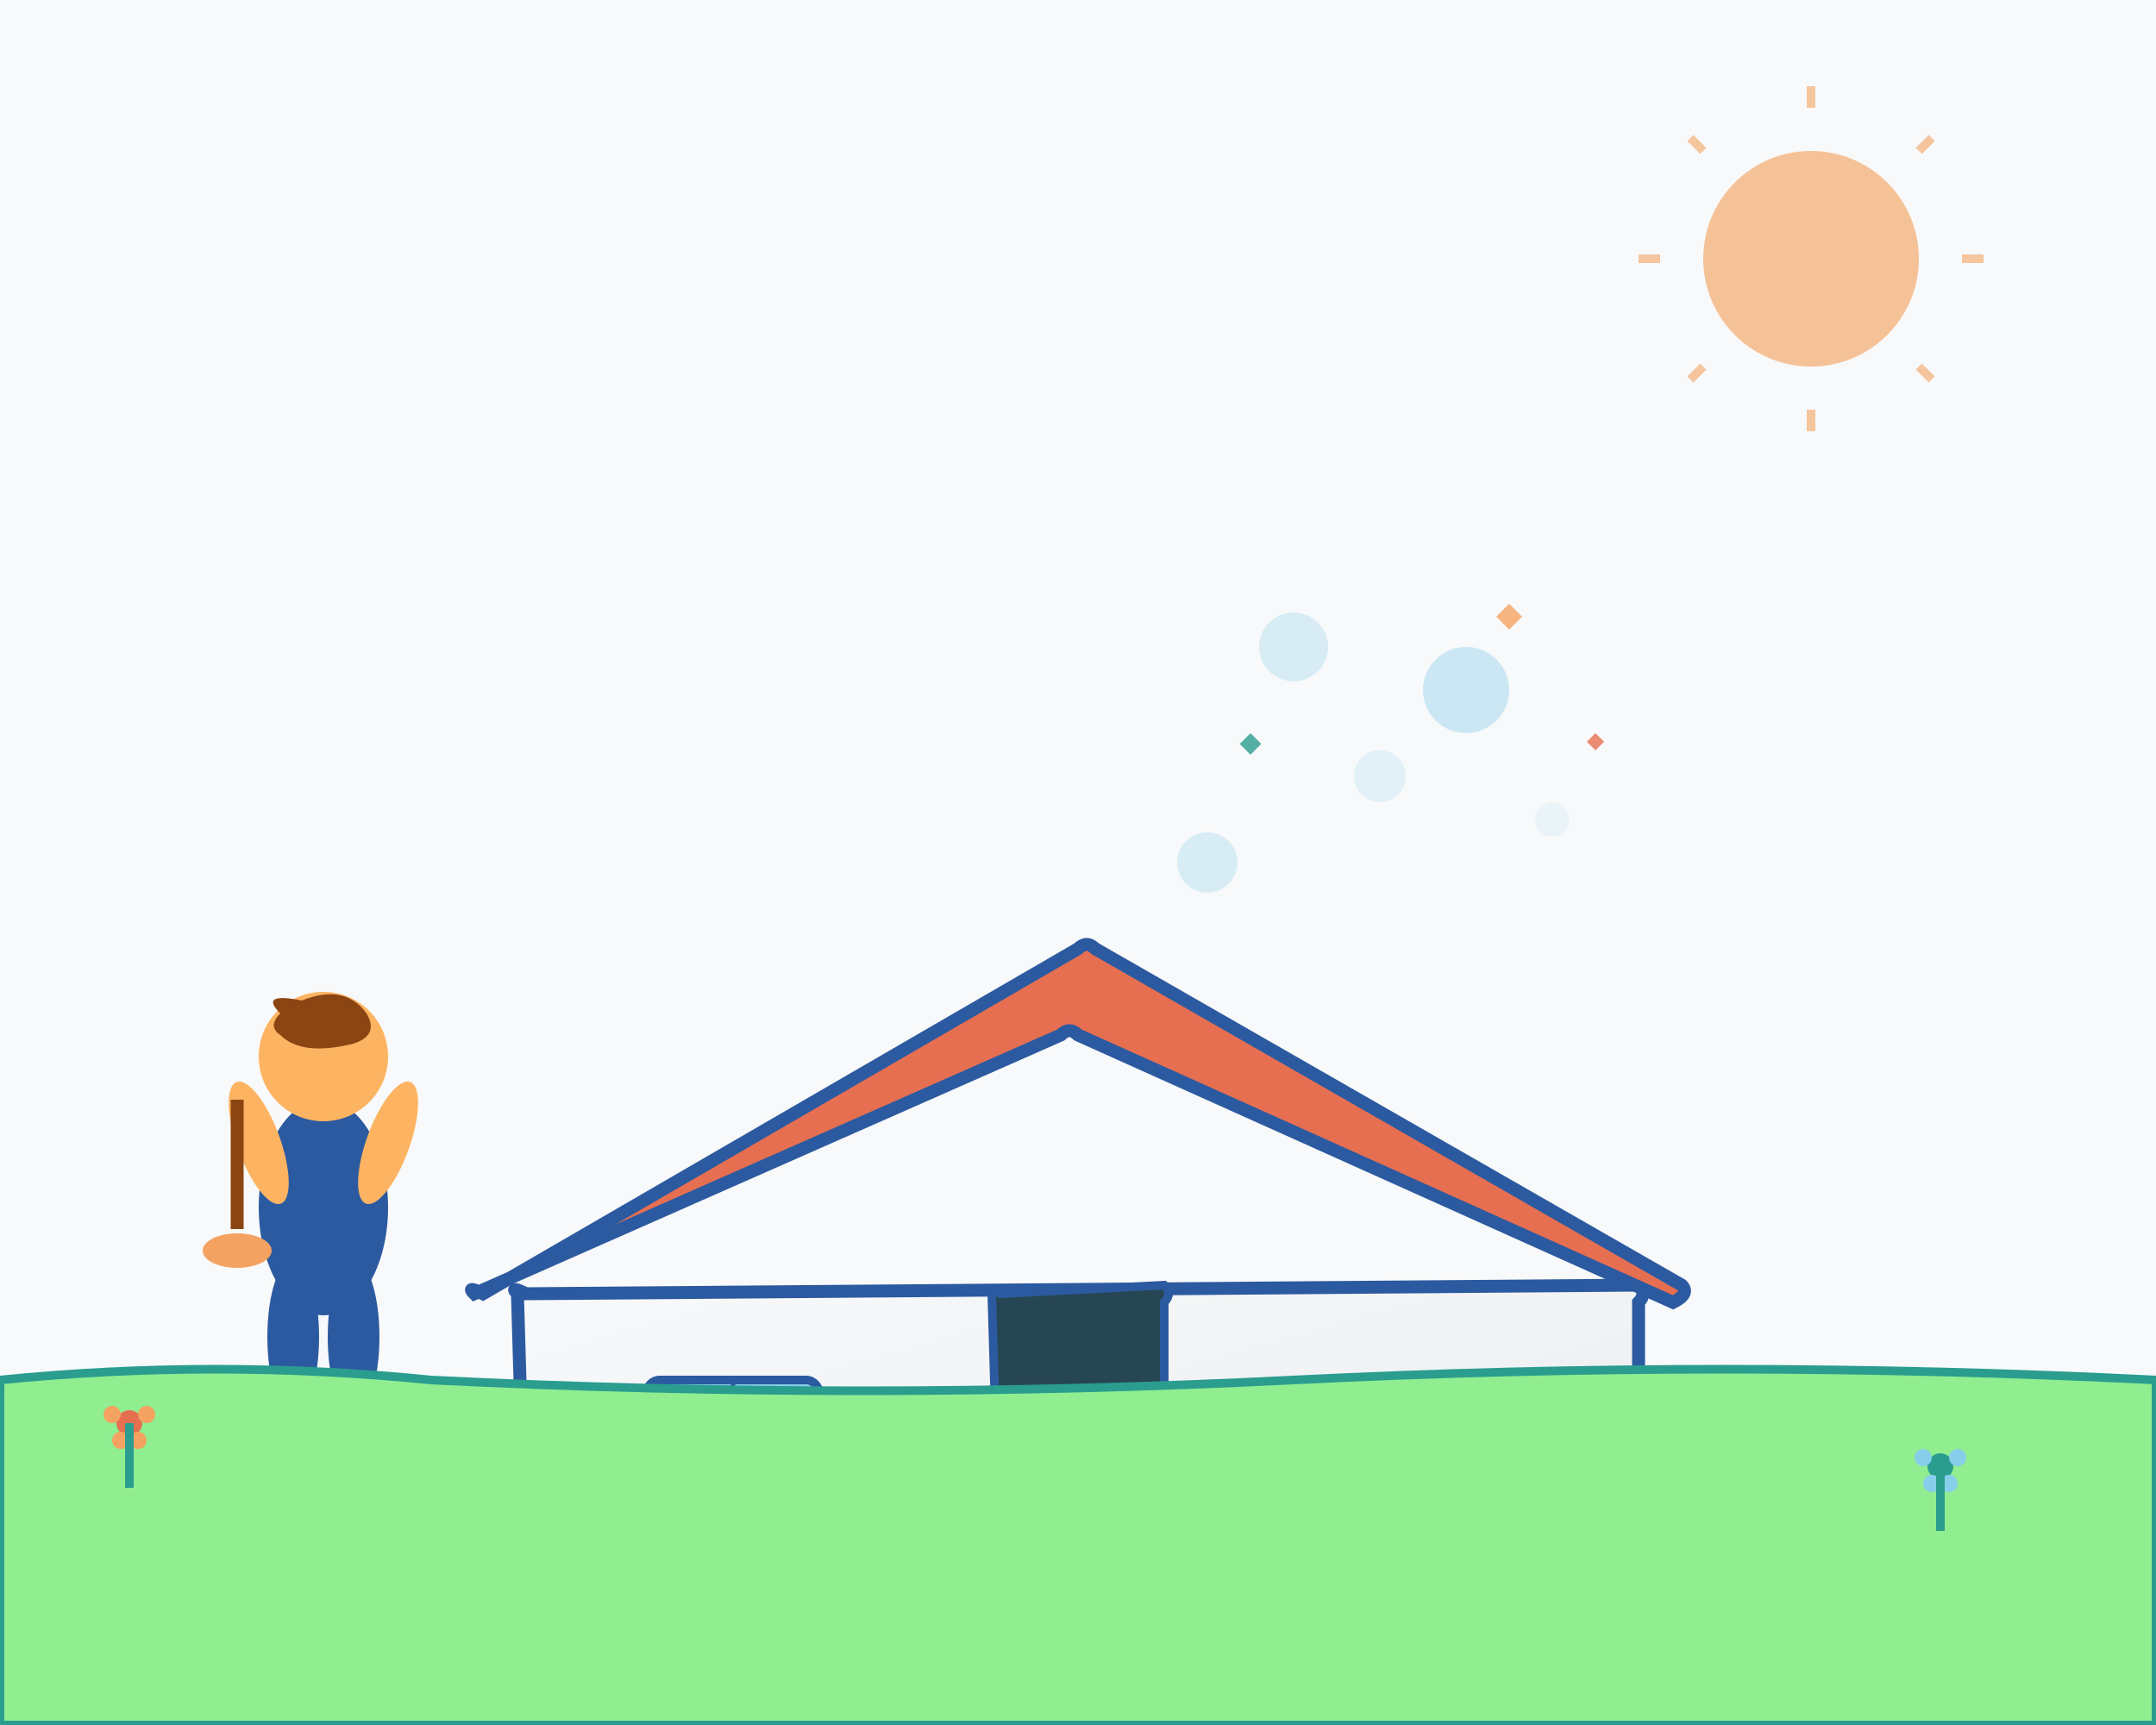 <svg width="500" height="400" viewBox="0 0 500 400" xmlns="http://www.w3.org/2000/svg">
  <defs>
    <filter id="roughPaper" x="0%" y="0%" width="100%" height="100%">
      <feTurbulence baseFrequency="0.03" numOctaves="3" result="noise"/>
      <feDisplacementMap in="SourceGraphic" in2="noise" scale="2"/>
    </filter>
    <linearGradient id="houseGradient" x1="0%" y1="0%" x2="100%" y2="100%">
      <stop offset="0%" style="stop-color:#f8f9fa;stop-opacity:1" />
      <stop offset="100%" style="stop-color:#e9ecef;stop-opacity:1" />
    </linearGradient>
  </defs>
  
  <!-- Background -->
  <rect width="500" height="400" fill="#f8f9fa"/>
  
  <!-- House structure -->
  <g transform="translate(100,120)">
    <!-- House base -->
    <path d="M20,180 Q18,178 22,180 L280,178 Q282,180 280,182 L280,250 Q278,252 276,250 L24,252 Q20,250 22,248 L20,180 Z" 
          fill="url(#houseGradient)" stroke="#2c5aa0" stroke-width="3" filter="url(#roughPaper)"/>
    
    <!-- Roof -->
    <path d="M10,180 Q8,178 12,180 L150,100 Q152,98 154,100 L290,178 Q292,180 288,182 L150,120 Q148,118 146,120 L10,180 Z" 
          fill="#e76f51" stroke="#2c5aa0" stroke-width="3" filter="url(#roughPaper)"/>
    
    <!-- Door -->
    <path d="M130,180 Q128,178 132,180 L170,178 Q172,180 170,182 L170,250 Q168,252 166,250 L134,252 Q130,250 132,248 L130,180 Z" 
          fill="#264653" stroke="#2c5aa0" stroke-width="2" filter="url(#roughPaper)"/>
    
    <!-- Door handle -->
    <circle cx="160" cy="215" r="3" fill="#f4a261" filter="url(#roughPaper)"/>
    
    <!-- Windows -->
    <rect x="50" y="200" width="40" height="30" fill="#87ceeb" stroke="#2c5aa0" stroke-width="2" rx="3" filter="url(#roughPaper)"/>
    <rect x="210" y="200" width="40" height="30" fill="#87ceeb" stroke="#2c5aa0" stroke-width="2" rx="3" filter="url(#roughPaper)"/>
    
    <!-- Window frames -->
    <line x1="70" y1="200" x2="70" y2="230" stroke="#2c5aa0" stroke-width="1" filter="url(#roughPaper)"/>
    <line x1="50" y1="215" x2="90" y2="215" stroke="#2c5aa0" stroke-width="1" filter="url(#roughPaper)"/>
    <line x1="230" y1="200" x2="230" y2="230" stroke="#2c5aa0" stroke-width="1" filter="url(#roughPaper)"/>
    <line x1="210" y1="215" x2="250" y2="215" stroke="#2c5aa0" stroke-width="1" filter="url(#roughPaper)"/>
  </g>
  
  <!-- Cleaning person -->
  <g transform="translate(50,200)">
    <!-- Body -->
    <ellipse cx="25" cy="80" rx="15" ry="25" fill="#2c5aa0" filter="url(#roughPaper)"/>
    
    <!-- Head -->
    <circle cx="25" cy="45" r="15" fill="#fdb462" filter="url(#roughPaper)"/>
    
    <!-- Hair -->
    <path d="M15,35 Q10,30 20,32 Q30,28 35,35 Q38,40 32,42 Q20,45 15,40 Q12,38 15,35 Z" 
          fill="#8B4513" filter="url(#roughPaper)"/>
    
    <!-- Arms -->
    <ellipse cx="10" cy="65" rx="5" ry="15" fill="#fdb462" transform="rotate(-20 10 65)" filter="url(#roughPaper)"/>
    <ellipse cx="40" cy="65" rx="5" ry="15" fill="#fdb462" transform="rotate(20 40 65)" filter="url(#roughPaper)"/>
    
    <!-- Legs -->
    <ellipse cx="18" cy="110" rx="6" ry="18" fill="#2c5aa0" filter="url(#roughPaper)"/>
    <ellipse cx="32" cy="110" rx="6" ry="18" fill="#2c5aa0" filter="url(#roughPaper)"/>
    
    <!-- Cleaning tool (mop) -->
    <line x1="5" y1="55" x2="5" y2="85" stroke="#8B4513" stroke-width="3" filter="url(#roughPaper)"/>
    <ellipse cx="5" cy="90" rx="8" ry="4" fill="#f4a261" filter="url(#roughPaper)"/>
  </g>
  
  <!-- Cleaning bubbles and sparkles -->
  <g opacity="0.8">
    <circle cx="300" cy="150" r="8" fill="#87ceeb" opacity="0.6" filter="url(#roughPaper)"/>
    <circle cx="320" cy="180" r="6" fill="#87ceeb" opacity="0.5" filter="url(#roughPaper)"/>
    <circle cx="340" cy="160" r="10" fill="#87ceeb" opacity="0.7" filter="url(#roughPaper)"/>
    <circle cx="360" cy="190" r="4" fill="#87ceeb" opacity="0.4" filter="url(#roughPaper)"/>
    <circle cx="280" cy="200" r="7" fill="#87ceeb" opacity="0.6" filter="url(#roughPaper)"/>
    
    <!-- Sparkles -->
    <g transform="translate(350,140)">
      <path d="M0,0 L3,3 L0,6 L-3,3 Z" fill="#f4a261" filter="url(#roughPaper)"/>
    </g>
    <g transform="translate(370,170)">
      <path d="M0,0 L2,2 L0,4 L-2,2 Z" fill="#e76f51" filter="url(#roughPaper)"/>
    </g>
    <g transform="translate(290,170)">
      <path d="M0,0 L2.5,2.5 L0,5 L-2.5,2.5 Z" fill="#2a9d8f" filter="url(#roughPaper)"/>
    </g>
  </g>
  
  <!-- Ground -->
  <path d="M0,320 Q50,315 100,320 Q200,325 300,320 Q400,315 500,320 L500,400 L0,400 Z" 
        fill="#90EE90" stroke="#2a9d8f" stroke-width="2" filter="url(#roughPaper)"/>
  
  <!-- Flowers -->
  <g transform="translate(30,330)">
    <circle cx="0" cy="0" r="3" fill="#e76f51" filter="url(#roughPaper)"/>
    <circle cx="-4" cy="-2" r="2" fill="#f4a261" filter="url(#roughPaper)"/>
    <circle cx="4" cy="-2" r="2" fill="#f4a261" filter="url(#roughPaper)"/>
    <circle cx="-2" cy="4" r="2" fill="#f4a261" filter="url(#roughPaper)"/>
    <circle cx="2" cy="4" r="2" fill="#f4a261" filter="url(#roughPaper)"/>
    <line x1="0" y1="0" x2="0" y2="15" stroke="#2a9d8f" stroke-width="2" filter="url(#roughPaper)"/>
  </g>
  
  <g transform="translate(450,340)">
    <circle cx="0" cy="0" r="3" fill="#2a9d8f" filter="url(#roughPaper)"/>
    <circle cx="-4" cy="-2" r="2" fill="#87ceeb" filter="url(#roughPaper)"/>
    <circle cx="4" cy="-2" r="2" fill="#87ceeb" filter="url(#roughPaper)"/>
    <circle cx="-2" cy="4" r="2" fill="#87ceeb" filter="url(#roughPaper)"/>
    <circle cx="2" cy="4" r="2" fill="#87ceeb" filter="url(#roughPaper)"/>
    <line x1="0" y1="0" x2="0" y2="15" stroke="#2a9d8f" stroke-width="2" filter="url(#roughPaper)"/>
  </g>
  
  <!-- Sun -->
  <g transform="translate(420,60)">
    <circle cx="0" cy="0" r="25" fill="#f4a261" opacity="0.8" filter="url(#roughPaper)"/>
    <g stroke="#f4a261" stroke-width="2" opacity="0.6">
      <line x1="-35" y1="0" x2="-40" y2="0" filter="url(#roughPaper)"/>
      <line x1="35" y1="0" x2="40" y2="0" filter="url(#roughPaper)"/>
      <line x1="0" y1="-35" x2="0" y2="-40" filter="url(#roughPaper)"/>
      <line x1="0" y1="35" x2="0" y2="40" filter="url(#roughPaper)"/>
      <line x1="-25" y1="-25" x2="-28" y2="-28" filter="url(#roughPaper)"/>
      <line x1="25" y1="25" x2="28" y2="28" filter="url(#roughPaper)"/>
      <line x1="25" y1="-25" x2="28" y2="-28" filter="url(#roughPaper)"/>
      <line x1="-25" y1="25" x2="-28" y2="28" filter="url(#roughPaper)"/>
    </g>
  </g>
</svg>
